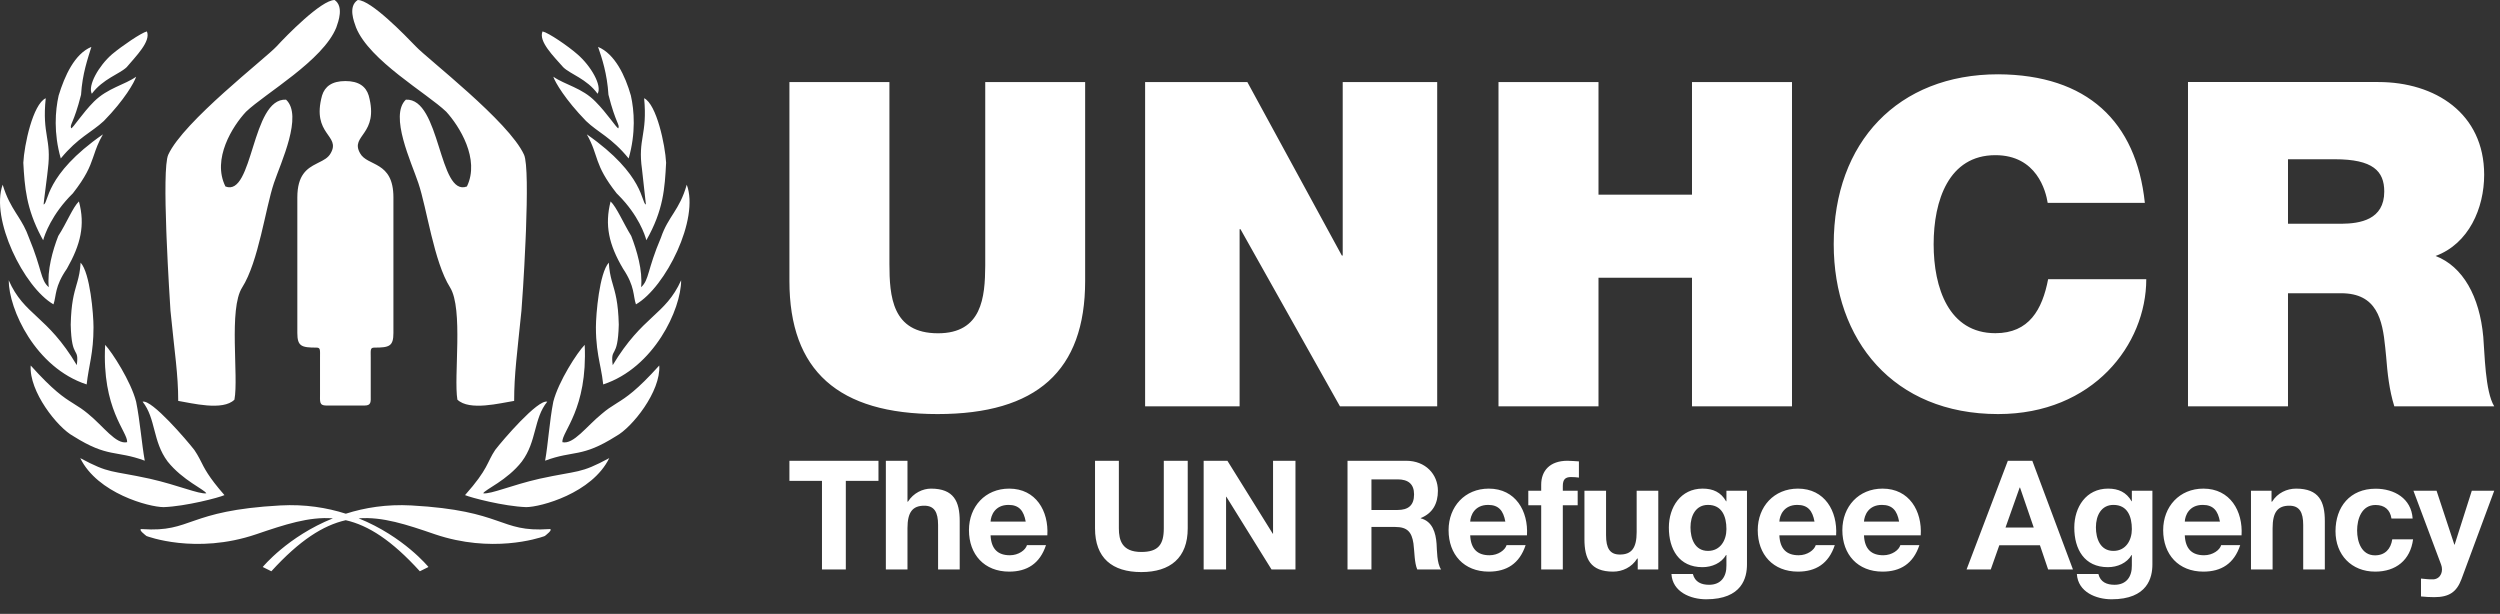 <?xml version="1.0"?>
<svg width="281" height="69" xmlns="http://www.w3.org/2000/svg" xmlns:svg="http://www.w3.org/2000/svg" version="1.1">
 <rect width="100%" height="100%" fill="#333333" stroke="none"/>
 <title>D8D6724F-DD42-490A-9245-AD4CF2311FA3</title>
 <g class="layer">
  <title>Layer 1</title>
  <g fill="none" fill-rule="evenodd" id="Navigation---Mega-menu">
   <g fill="#0072BC" id="Homepage---Nav---3rd-level-Categories">
    <g id="header/white-blue-nav" transform="translate(-29 -1.025)">
     <g id="brand/logo" transform="translate(313 56.025)">
      <path d="m-92.62,-0.08c1.16,0 2.05,0.4 2.63,1.42l0,0l0.04,0l0,-1.18l2.31,0l0,8.28c0,1.46 -0.52,3.92 -4.59,3.92c-1.74,0 -3.78,-0.82 -3.9,-2.84l0,0l2.41,0c0.23,0.91 0.96,1.21 1.82,1.21c1.35,0 1.97,-0.92 1.95,-2.18l0,0l0,-1.17l-0.04,0c-0.53,0.92 -1.59,1.37 -2.65,1.37c-2.65,0 -3.78,-2.02 -3.78,-4.45c0,-2.29 1.32,-4.38 3.8,-4.38zm45.57,0c1.16,0 2.05,0.4 2.64,1.42l0,0l0.03,0l0,-1.18l2.31,0l0,8.28c0,1.46 -0.52,3.92 -4.59,3.92c-1.74,0 -3.78,-0.82 -3.9,-2.84l0,0l2.42,0c0.22,0.91 0.95,1.21 1.81,1.21c1.35,0 1.97,-0.92 1.95,-2.18l0,0l0,-1.17l-0.03,0c-0.53,0.92 -1.6,1.37 -2.66,1.37c-2.65,0 -3.78,-2.02 -3.78,-4.45c0,-2.29 1.32,-4.38 3.8,-4.38zm36.92,0.24l2,6.06l0.03,0l1.93,-6.06l2.52,0l-3.69,9.96c-0.54,1.42 -1.37,2 -3.05,2c-0.5,0 -0.99,-0.03 -1.49,-0.08l0,-2.01c0.46,0.04 0.94,0.11 1.42,0.09c0.84,-0.09 1.11,-0.96 0.84,-1.66l-3.11,-8.3l2.6,0zm-148.11,-3.37l0,7.6c0,1.33 0.35,2.65 2.52,2.65c1.92,0 2.53,-0.84 2.53,-2.65l0,-7.6l2.69,0l0,7.6c0,3.3 -1.95,4.91 -5.22,4.91c-3.28,0 -5.2,-1.59 -5.2,-4.91l0,-7.6l2.68,0zm141.26,3.14c2.09,0 4.01,1.09 4.16,3.35l-2.38,0c-0.15,-1 -0.79,-1.52 -1.79,-1.52c-1.56,0 -2.07,1.57 -2.07,2.87c0,1.26 0.49,2.79 2.01,2.79c1.13,0 1.78,-0.72 1.94,-1.8l2.34,0c-0.31,2.34 -1.93,3.63 -4.26,3.63c-2.67,0 -4.46,-1.89 -4.46,-4.54c0,-2.75 1.64,-4.78 4.51,-4.78zm-99.68,-0.01c3.01,0 4.46,2.53 4.29,5.25l0,0l-6.38,0c0.07,1.54 0.82,2.24 2.17,2.24c0.98,0 1.76,-0.59 1.92,-1.14l0,0l2.14,0c-0.69,2.09 -2.14,2.98 -4.14,2.98c-2.79,0 -4.52,-1.92 -4.52,-4.66c0,-2.65 1.83,-4.67 4.52,-4.67zm80.32,0c3.01,0 4.46,2.53 4.29,5.25l0,0l-6.38,0c0.07,1.54 0.82,2.24 2.17,2.24c0.98,0 1.77,-0.59 1.92,-1.14l0,0l2.14,0c-0.68,2.09 -2.14,2.98 -4.14,2.98c-2.79,0 -4.52,-1.92 -4.52,-4.66c0,-2.65 1.83,-4.67 4.52,-4.67zm-45.57,0c3.01,0 4.46,2.53 4.29,5.25l0,0l-6.38,0c0.07,1.54 0.82,2.24 2.17,2.24c0.98,0 1.76,-0.59 1.92,-1.14l0,0l2.14,0c-0.69,2.09 -2.14,2.98 -4.14,2.98c-2.79,0 -4.52,-1.92 -4.52,-4.66c0,-2.65 1.83,-4.67 4.52,-4.67zm-21.57,0.24l0,5c0,1.45 0.42,2.17 1.55,2.17c1.32,0 1.89,-0.73 1.89,-2.53l0,-4.64l2.43,0l0,8.85l-2.31,0l0,-1.23l-0.06,0c-0.61,0.99 -1.67,1.47 -2.7,1.47c-2.58,0 -3.23,-1.46 -3.23,-3.65l0,-5.44l2.43,0zm31.08,-0.24c3.01,0 4.46,2.53 4.29,5.25l0,0l-6.38,0c0.07,1.54 0.82,2.24 2.17,2.24c0.98,0 1.77,-0.59 1.92,-1.14l0,0l2.14,0c-0.69,2.09 -2.14,2.98 -4.14,2.98c-2.79,0 -4.52,-1.92 -4.52,-4.66c0,-2.65 1.83,-4.67 4.52,-4.67zm-98.17,0c3.01,0 4.46,2.53 4.29,5.25l-6.38,0c0.07,1.54 0.82,2.24 2.17,2.24c0.98,0 1.77,-0.59 1.92,-1.14l2.14,0c-0.69,2.09 -2.14,2.98 -4.14,2.98c-2.79,0 -4.52,-1.92 -4.52,-4.66c0,-2.65 1.83,-4.67 4.52,-4.67zm-67.21,1.89c10.55,0.58 9.83,3.05 15.49,2.66c0.63,-0.05 -0.48,0.78 -0.48,0.78c0,0 -0.01,0 -0.02,0l-0.06,0.03c-0.68,0.24 -5.9,1.93 -12.27,-0.23c-3.2,-1.1 -5.88,-1.99 -8.57,-1.79c5.06,2.04 7.85,5.47 7.85,5.47l0,0l-0.97,0.48c-3.17,-3.49 -5.79,-5.16 -8.33,-5.74c-2.54,0.58 -5.18,2.25 -8.36,5.74l-0.97,-0.48c0,0 2.81,-3.43 7.89,-5.47l-0.01,0c-2.69,-0.2 -5.38,0.69 -8.61,1.79c-6.82,2.32 -12.33,0.2 -12.33,0.2c0,0 -1.12,-0.83 -0.49,-0.78c5.66,0.39 4.94,-2.08 15.54,-2.66c2.76,-0.15 5.22,0.25 7.35,0.93c2.13,-0.68 4.59,-1.08 7.35,-0.93zm182.21,-5.02l4.57,12.22l-2.79,0l-0.92,-2.72l-4.57,0l-0.96,2.72l-2.72,0l4.64,-12.22l2.75,0zm-70.38,0c2.19,0 3.57,1.53 3.57,3.37c0,1.44 -0.58,2.52 -1.93,3.07l0,0l0,0.03c1.32,0.34 1.69,1.62 1.78,2.86c0.05,0.76 0.03,2.2 0.51,2.89l0,0l-2.68,0c-0.33,-0.77 -0.3,-1.95 -0.43,-2.93c-0.19,-1.28 -0.69,-1.85 -2.04,-1.85l0,0l-2.68,0l0,4.78l-2.69,0l0,-12.22l6.59,0zm100.03,3.13c2.58,0 3.23,1.46 3.23,3.65l0,5.44l-2.43,0l0,-5c0,-1.45 -0.43,-2.17 -1.56,-2.17c-1.31,0 -1.88,0.73 -1.88,2.53l0,4.64l-2.43,0l0,-8.85l2.31,0l0,1.23l0.06,0c0.61,-0.99 1.67,-1.47 2.7,-1.47zm-81.89,-3.13c0.43,0 0.87,0.05 1.28,0.07l0,1.82c-0.29,-0.04 -0.58,-0.06 -0.89,-0.06c-0.65,0 -0.92,0.28 -0.92,1.01l0,0.53l1.67,0l0,1.63l-1.67,0l0,7.22l-2.43,0l0,-7.22l-1.45,0l0,-1.63l1.45,0l0,-0.68c0,-1.56 0.97,-2.69 2.96,-2.69zm-38.23,0l5.1,8.2l0.03,0l0,-8.2l2.52,0l0,12.22l-2.69,0l-5.08,-8.18l-0.03,0l0,8.18l-2.52,0l0,-12.22l2.67,0zm-35.96,0l0,4.6l0.05,0c0.62,-0.99 1.68,-1.47 2.59,-1.47c2.58,0 3.23,1.46 3.23,3.65l0,5.44l-2.43,0l0,-5c0,-1.45 -0.43,-2.17 -1.55,-2.17c-1.32,0 -1.89,0.73 -1.89,2.53l0,4.64l-2.43,0l0,-12.22l2.43,0zm-3.26,0l0,2.26l-3.67,0l0,9.96l-2.68,0l0,-9.96l-3.66,0l0,-2.26l10.01,0zm138.81,4.96c-1.37,0 -1.97,1.2 -1.97,2.52c0,1.26 0.48,2.65 1.97,2.65c1.38,0 2.07,-1.18 2.07,-2.45c0,-1.43 -0.5,-2.72 -2.07,-2.72zm-45.57,0c-1.37,0 -1.97,1.2 -1.97,2.52c0,1.26 0.48,2.65 1.97,2.65c1.38,0 2.07,-1.18 2.07,-2.45c0,-1.43 -0.5,-2.72 -2.07,-2.72zm35.07,-1.95l-0.04,0l-1.59,4.49l3.17,0l-1.54,-4.49zm-113.69,1.95c-1.54,0 -1.99,1.2 -2.02,1.88l3.95,0c-0.22,-1.23 -0.75,-1.88 -1.93,-1.88zm98.17,0c-1.54,0 -1.98,1.2 -2.02,1.88l0,0l3.95,0c-0.22,-1.23 -0.75,-1.88 -1.93,-1.88zm-9.51,0c-1.54,0 -1.99,1.2 -2.02,1.88l0,0l3.95,0c-0.22,-1.23 -0.75,-1.88 -1.93,-1.88zm45.57,0c-1.54,0 -1.99,1.2 -2.02,1.88l0,0l3.95,0c-0.22,-1.23 -0.75,-1.88 -1.93,-1.88zm-80.32,0c-1.54,0 -1.99,1.2 -2.02,1.88l0,0l3.95,0c-0.22,-1.23 -0.75,-1.88 -1.93,-1.88zm-10.18,-2.87l-2.94,0l0,3.44l2.94,0c1.19,0 1.85,-0.51 1.85,-1.75c0,-1.17 -0.66,-1.69 -1.85,-1.69l0,0zm-135.25,-3.31c0.24,0.35 0.41,0.65 0.57,0.95l0.12,0.23c0.44,0.87 0.87,1.81 2.7,3.9c-0.64,0.29 -4.36,1.26 -6.83,1.35c-1.64,0 -7.45,-1.55 -9.38,-5.51c3.33,1.79 3.38,1.35 7.83,2.32c3.2,0.73 5.47,1.74 6.34,1.64c-0.19,-0.43 -2.65,-1.45 -4.35,-3.58c-1.7,-2.27 -1.31,-4.83 -2.81,-6.72c1.02,-0.29 4.98,4.35 5.81,5.42zm39.58,-5.44l0.09,0.02c-1.54,1.89 -1.16,4.45 -2.85,6.72c-1.65,2.13 -4.16,3.15 -4.35,3.58c0.91,0.1 3.14,-0.91 6.33,-1.64c4.45,-0.97 4.51,-0.53 7.84,-2.32c-1.93,3.96 -7.74,5.51 -9.34,5.51c-2.51,-0.09 -6.19,-1.06 -6.87,-1.35c2.66,-3 2.42,-3.63 3.39,-5.08c0.82,-1.07 4.79,-5.71 5.85,-5.42l-0.09,-0.02zm4.3,-6.37c0.34,7.26 -2.61,9.78 -2.51,10.94c1.26,0.29 2.71,-1.79 4.45,-3.2c0.56,-0.48 1.02,-0.78 1.49,-1.07l0.2,-0.13c1.03,-0.64 2.22,-1.41 4.75,-4.22c0.19,2.91 -3.05,6.97 -4.85,7.94c-3.91,2.47 -4.73,1.55 -7.98,2.76c0.34,-1.89 0.49,-4.46 0.92,-6.63c0.58,-2.28 2.71,-5.57 3.53,-6.39zm-53.9,0c0.77,0.82 2.9,4.11 3.48,6.39c0.44,2.17 0.63,4.74 0.97,6.63c-3.29,-1.21 -4.11,-0.29 -8.03,-2.76c-1.79,-0.97 -4.99,-5.03 -4.79,-7.94c2.53,2.81 3.69,3.58 4.72,4.22l0.2,0.13c0.48,0.29 0.94,0.59 1.52,1.07c1.74,1.41 3.14,3.49 4.4,3.2c0.09,-1.16 -2.86,-3.68 -2.47,-10.94zm88.15,-29.54l0,20.44c0.01,3.61 0.27,7.8 5.46,7.8c4.94,0 5.29,-4.04 5.31,-7.6l0,-0.39l0,0l0,-20.25l11.23,0l0,22.36c0,10.11 -5.46,14.96 -16.59,14.96c-11.13,0 -16.65,-4.85 -16.65,-14.96l0,-22.36l11.24,0zm124.62,-0.87c10.01,0.05 15.53,5.31 16.49,14.45l-10.92,0c-0.21,-1.33 -1.23,-5.36 -5.88,-5.36c-5.25,0 -6.94,5.1 -6.94,10.01c0,4.89 1.69,10 6.94,10c3.79,0 5.27,-2.65 5.93,-6.07l11.03,0c0,7.35 -5.98,15.16 -16.65,15.16c-11.79,0 -18.48,-8.32 -18.48,-19.09c0,-11.49 7.25,-19.1 18.48,-19.1zm42.74,0.87c6.38,0 11.89,3.52 11.89,10.42c0,3.77 -1.73,7.75 -5.46,9.13c3.07,1.18 4.95,4.55 5.36,9.09c0.16,1.79 0.2,6.13 1.23,7.81l0,0l-11.23,0c-0.57,-1.83 -0.77,-3.72 -0.92,-5.61c-0.01,-0.07 -0.02,-0.13 -0.02,-0.2l-0.04,-0.4l0,0l-0.04,-0.4c-0.31,-3.14 -0.94,-6.1 -4.96,-6.1l0,0l-5.97,0l0,12.71l-11.24,0l0,-36.45l21.4,0zm-87.66,0l0,12.66l10.51,0l0,-12.66l11.24,0l0,36.45l-11.24,0l0,-14.45l-10.51,0l0,14.45l-11.24,0l0,-36.45l11.24,0zm-39.47,0l10.62,19.5l0.1,0l0,-19.5l10.62,0l0,36.45l-10.93,0l-11.18,-19.91l-0.1,0l0,19.91l-10.62,0l0,-36.45l11.49,0zm-102.59,-9.22c1.05,0.73 0.43,2.41 0.19,3.09c-1.5,3.72 -7.97,7.39 -10.15,9.47c-1.49,1.59 -3.86,5.31 -2.31,8.4c3.14,1.21 2.9,-9.95 6.81,-9.76c1.93,1.79 -0.58,7.06 -1.36,9.37c-0.96,2.86 -1.73,8.84 -3.57,11.74c-1.54,2.41 -0.38,10 -0.87,12.61c-1.3,1.3 -4.83,0.38 -6.32,0.14c0,-3 -0.4,-5.36 -0.87,-10.14c-0.03,-0.48 -0.28,-4.29 -0.44,-8.26l-0.03,-0.8c-0.14,-3.84 -0.17,-7.62 0.22,-8.47c1.7,-3.73 10.92,-10.82 12.18,-12.18c1.1,-1.2 5.02,-5.21 6.52,-5.21zm2.6,0c1.5,0 5.36,4.01 6.52,5.21c1.26,1.36 10.48,8.45 12.17,12.18c0.39,0.85 0.36,4.63 0.22,8.47l-0.05,1.19c-0.16,3.83 -0.42,7.41 -0.46,7.87c-0.48,4.78 -0.82,7.14 -0.82,10.14c-1.55,0.24 -5.02,1.16 -6.38,-0.14c-0.43,-2.61 0.68,-10.2 -0.82,-12.61c-1.83,-2.9 -2.6,-8.88 -3.57,-11.74c-0.77,-2.31 -3.28,-7.58 -1.4,-9.37c3.91,-0.19 3.67,10.97 6.86,9.76c1.5,-3.09 -0.87,-6.81 -2.32,-8.4c-2.17,-2.08 -8.64,-5.75 -10.14,-9.47c-0.24,-0.68 -0.92,-2.36 0.19,-3.09zm-1.39,9.11c1.52,0 2.31,0.62 2.62,1.62c1.22,4.44 -2.14,4.44 -0.97,6.49c0.82,1.52 3.75,0.83 3.75,4.97l0,0l0,15.23c0,1.5 -0.46,1.65 -2.14,1.65c-0.49,0 -0.41,0.27 -0.41,1.12l0,0l0,4.23c0.01,0.75 0.06,1.16 -0.69,1.16l0,0l-4.32,0c-0.79,0 -0.69,-0.45 -0.69,-1.3l0,0l0,-4.09c0,-0.85 0.07,-1.12 -0.4,-1.12c-1.69,0 -2.15,-0.15 -2.15,-1.65l0,0l0,-15.23c0,-2.54 1.1,-3.26 2.15,-3.79l0.23,-0.12c0.57,-0.28 1.09,-0.54 1.37,-1.06c1.18,-2.05 -2.19,-2.05 -0.97,-6.49c0.31,-1 1.1,-1.62 2.62,-1.62zm-29.76,20.41c1.07,1.16 1.45,5.81 1.45,7.26c0,2.95 -0.53,4.26 -0.77,6.43c-5.76,-1.88 -8.76,-8.46 -8.76,-11.71c1.74,3.97 4.31,3.92 7.65,9.54c0.29,-2.14 -0.59,-0.54 -0.68,-4.55c0.05,-2.43 0.37,-3.5 0.65,-4.48l0.09,-0.31c0.17,-0.61 0.32,-1.23 0.37,-2.18zm59.37,0c0.05,0.87 0.18,1.47 0.33,2.03l0.09,0.31c0.29,1.02 0.64,2.08 0.7,4.63c-0.1,4.01 -0.97,2.41 -0.68,4.55c3.38,-5.62 5.9,-5.57 7.69,-9.54c0,3.25 -3.04,9.83 -8.76,11.71c-0.07,-0.65 -0.17,-1.23 -0.28,-1.79l-0.11,-0.56c-0.22,-1.13 -0.43,-2.31 -0.43,-4.08c0,-1.45 0.39,-6.1 1.45,-7.26zm8.76,-8.76c1.45,3.83 -2.37,11.52 -5.71,13.45c-0.34,-0.97 -0.09,-1.98 -1.45,-4.01c-1.6,-2.71 -2.08,-4.89 -1.4,-7.56c0.68,0.64 1.45,2.47 2.32,3.88c0.63,1.64 1.3,3.87 1.11,5.76c0.92,-0.83 0.68,-1.94 2.23,-5.57c0.82,-2.42 2.08,-3.05 2.9,-5.95zm-76.89,0c0.44,1.45 0.96,2.33 1.48,3.16l0.28,0.44c0.42,0.67 0.84,1.36 1.19,2.35c1.51,3.63 1.27,4.74 2.23,5.57c-0.19,-1.89 0.43,-4.12 1.07,-5.76c0.92,-1.41 1.64,-3.24 2.32,-3.88c0.72,2.67 0.19,4.85 -1.35,7.56c-1.41,2.03 -1.17,3.04 -1.51,4.01c-3.34,-1.93 -7.11,-9.62 -5.71,-13.45zm4.84,-9.72c-0.43,4.15 0.68,4.54 0.24,7.98c0,0.19 -0.48,3.77 -0.48,3.96c0.58,-0.09 0.05,-3.29 6.67,-7.88c-0.54,0.94 -0.78,1.64 -1.01,2.32l-0.12,0.34c-0.35,1.02 -0.78,2.09 -2.25,3.97c-2.4,2.36 -3.18,4.69 -3.33,5.24l-0.01,0.03l-0.21,-0.38c-1.69,-3.2 -1.87,-5.58 -2.02,-8.33c0.1,-1.98 1.07,-6.58 2.52,-7.25zm67.26,0c1.4,0.67 2.37,5.27 2.47,7.25c-0.15,2.86 -0.29,5.32 -2.22,8.71l0,0l-0.01,-0.03c-0.14,-0.54 -0.86,-2.76 -3.14,-5.05l-0.19,-0.19c-2.62,-3.34 -1.94,-4.12 -3.35,-6.63c6.58,4.59 6.1,7.79 6.64,7.88c0,-0.19 -0.44,-3.77 -0.44,-3.96c-0.49,-3.44 0.63,-3.83 0.24,-7.98zm190.03,6.86l-5.26,0l0,7.25l6.02,0c2.07,-0.02 4.8,-0.44 4.8,-3.62c0,-2.3 -1.27,-3.63 -5.56,-3.63l0,0zm-252.16,-12.63c-0.38,1.26 -1.02,3 -1.16,5.38c-0.82,3.24 -1.31,3.34 -1.11,3.77c0.19,0 1.25,-1.69 2.56,-3c1.55,-1.54 3.48,-1.89 4.74,-2.8c-0.19,0.62 -1.3,2.6 -3.63,4.98c-1.4,1.3 -2.89,1.84 -4.84,4.21c-0.82,-2.86 -0.62,-5.38 -0.24,-7.07c0.68,-2.22 1.79,-4.69 3.68,-5.47zm56.95,0c1.89,0.78 3.06,3.25 3.69,5.47c0.38,1.69 0.57,4.21 -0.25,7.07c-1.93,-2.37 -3.44,-2.91 -4.79,-4.21c-2.32,-2.38 -3.48,-4.36 -3.68,-4.98c1.3,0.91 3.25,1.26 4.74,2.8c1.31,1.31 2.38,3 2.57,3c0.19,-0.43 -0.29,-0.53 -1.11,-3.77c-0.15,-2.38 -0.73,-4.12 -1.17,-5.38zm-50.71,-1.74c0.48,1.12 -1.26,2.81 -2.27,4.02c-0.82,0.78 -2.67,1.31 -3.92,2.99c-0.48,-0.91 0.77,-3.14 2.27,-4.44c1.11,-0.93 3.29,-2.42 3.92,-2.57zm44.47,0c0.68,0.15 2.86,1.64 3.92,2.57c1.51,1.3 2.81,3.53 2.27,4.44c-1.21,-1.68 -3.09,-2.21 -3.87,-2.99c-1.06,-1.21 -2.8,-2.9 -2.32,-4.02z" fill="#ffffff" id="Combined-Shape"/>
     </g>
    </g>
   </g>
  </g>
 </g>
</svg>